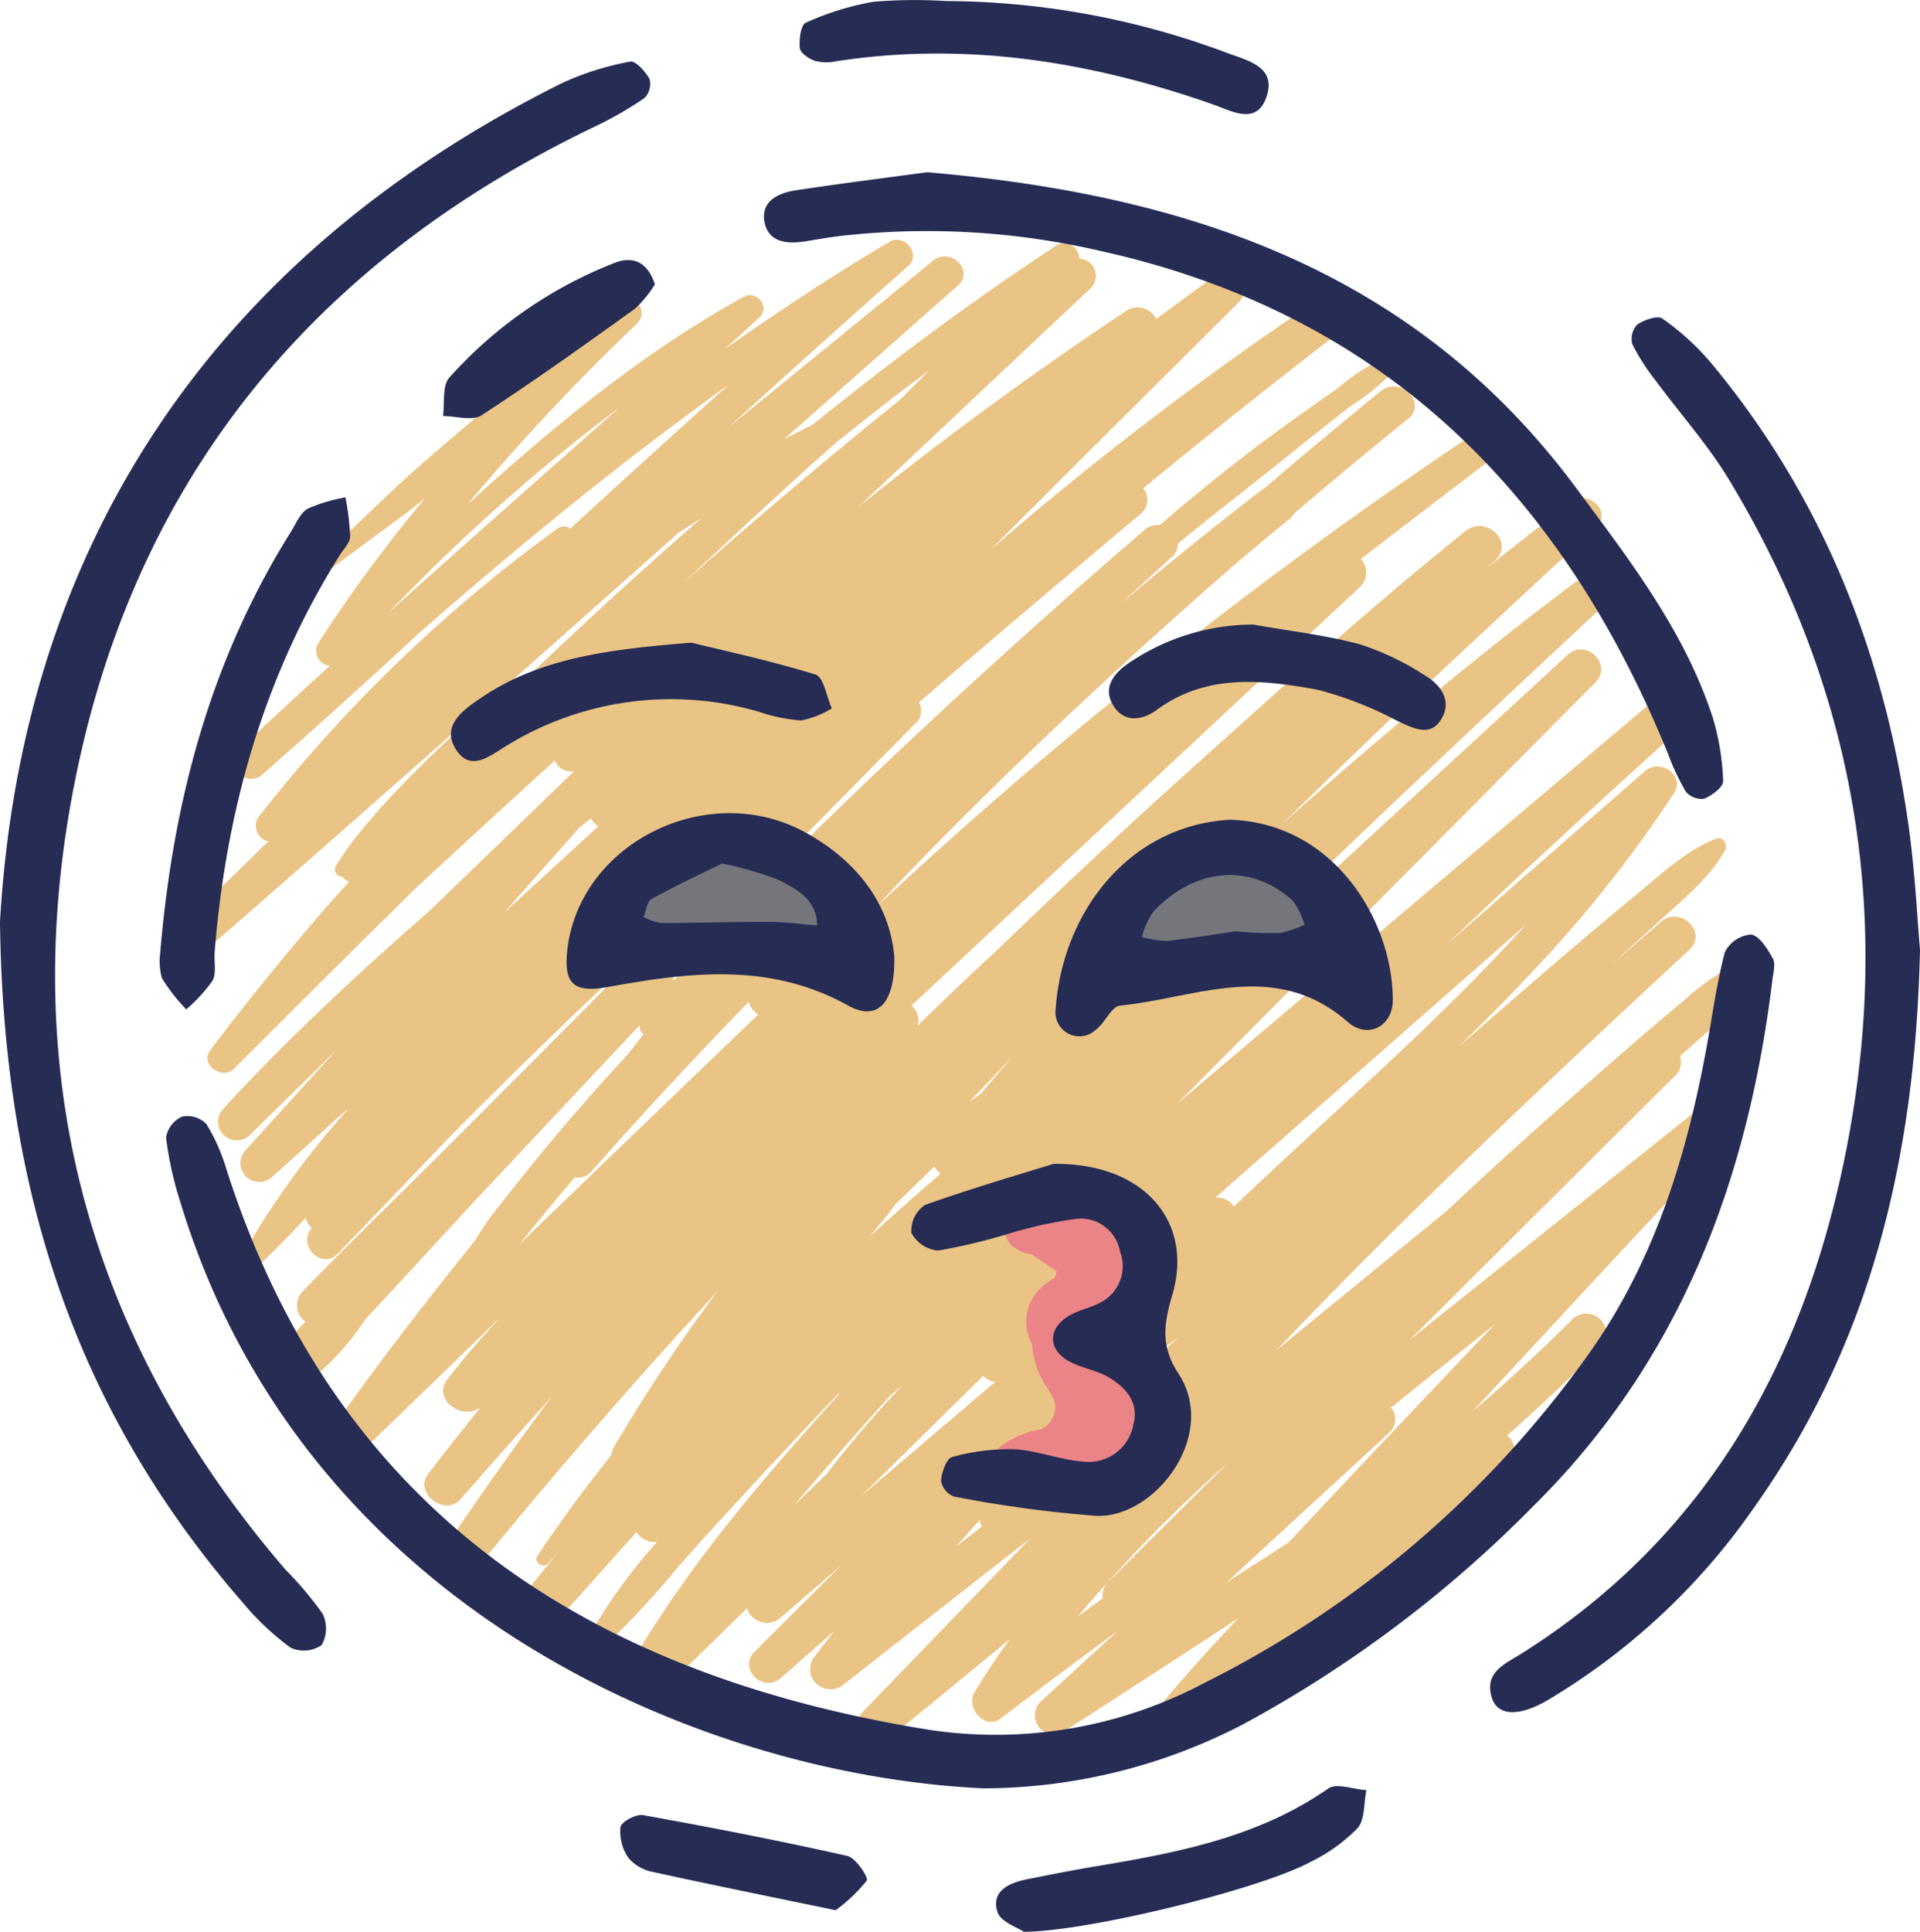 <svg id="_03" data-name="03" xmlns="http://www.w3.org/2000/svg" width="142.571" height="143.413" viewBox="0 0 142.571 143.413">
  <g id="Group_17202" data-name="Group 17202" transform="translate(13.169 17.797)">
    <g id="Group_17201" data-name="Group 17201">
      <path id="Path_18020" data-name="Path 18020" d="M50.339,127.754a1.368,1.368,0,0,0,.458.755c-1.129,1.284.726,3.156,1.936,1.9q4.26-4.439,8.513-8.884c4.434-4.476,8.968-8.858,13.55-13.166-1.594-.894-2.443-2.991-.655-4.447a11.482,11.482,0,0,1,10.968-2.223c.274-.278.549-.558.826-.836q4.874-4.932,9.745-9.865a1.235,1.235,0,0,0,.194-1.5c.936-.8,1.865-1.613,2.8-2.414q6.835-5.837,13.714-11.62a1.336,1.336,0,0,0,.142-1.849c.326-.268.649-.542.975-.81q7.038-5.755,14.25-11.3c1.4-1.071.142-3.459-1.426-2.443a247.964,247.964,0,0,0-25.144,19.113q4.414-4.41,8.832-8.816,4.826-4.8,9.648-9.6c1.029-1.026-.361-2.991-1.6-2.078l-4.582,3.362a1.516,1.516,0,0,0-2.162-.645q-10.271,6.83-19.936,14.586L108.629,58.74a1.276,1.276,0,0,0-.849-2.191,1.123,1.123,0,0,0-1.7-.978C99.8,59.7,93.8,64.168,87.993,68.87c-.71.355-1.42.713-2.123,1.081.187-.165.371-.329.555-.494l12.34-10.91c1.275-1.126-.565-2.891-1.846-1.846q-7.595,6.2-15.2,12.385Q88.36,63.045,95.08,57.091c.984-.868-.281-2.446-1.384-1.794-4.2,2.478-8.267,5.166-12.243,7.98q1.292-1.191,2.588-2.378c.829-.758-.229-2.043-1.175-1.523-7.609,4.2-14.182,9.671-20.533,15.441A161.415,161.415,0,0,1,74.9,61.412c1.165-1.1-.542-2.733-1.733-1.733-3.753,3.159-7.474,6.357-11.21,9.535-1.843,1.568-3.679,3.12-5.424,4.782q-2.7,2.57-5.4,5.14c-.4.384.142,1.133.607.787q2.982-2.207,5.96-4.411c.5-.374.991-.768,1.484-1.155a109.75,109.75,0,0,0-7.925,10.752,1.117,1.117,0,0,0,.874,1.662q-3.408,3.1-6.773,6.254c-1.194,1.123.6,2.9,1.794,1.794q5.867-5.16,11.6-10.468c7.4-6.486,15.024-12.727,23-18.448q-5.91,5.31-11.765,10.684a.806.806,0,0,0-1,.032A110.273,110.273,0,0,0,46.934,97.876a1.173,1.173,0,0,0,.629,1.93q-3.146,3.1-6.347,6.138c-1.223,1.158.584,2.917,1.833,1.833,11.73-10.2,23.334-20.542,34.96-30.862.568-.371,1.139-.742,1.713-1.107-4.989,4.347-9.849,8.848-14.634,13.44a.734.734,0,0,0-.871.065c-2.185,1.826-4.243,3.788-6.241,5.815-.987,1-1.949,2.02-2.849,3.1a24.494,24.494,0,0,0-2.549,3.417.523.523,0,0,0,.484.784,1.147,1.147,0,0,0,.5.381c-.384.429-.781.845-1.162,1.281q-4.782,5.45-9.155,11.233c-.784,1.036.887,2.243,1.768,1.365q6.7-6.7,13.453-13.363,5.16-4.777,10.362-9.51a1.341,1.341,0,0,0,1.43.791Q64.882,99.811,59.5,105q-2.319,2.023-4.6,4.1c-3.695,3.388-7.306,6.877-10.694,10.575a1.387,1.387,0,0,0,1.962,1.959q3.209-3.151,6.418-6.309-3.374,3.742-6.767,7.47a1.4,1.4,0,0,0,1.972,1.972c1.936-1.723,3.85-3.466,5.776-5.2-.2.239-.41.474-.61.716a62.946,62.946,0,0,0-7.551,10.655.637.637,0,0,0,1,.768c1.378-1.262,2.675-2.6,3.943-3.963Zm6.141-44.915A140.91,140.91,0,0,1,73.65,67.582c-5.728,5.079-11.478,10.139-17.17,15.257Zm23.266-3.5c3.295-3.075,6.6-6.141,9.971-9.126q2.44-1.965,4.927-3.872c.665-.507,1.336-1,2.007-1.5q-1.094,1.089-2.185,2.185-8.195,6.6-16.073,13.588c.452-.423.9-.852,1.352-1.271Zm-5.566,23.6a1.6,1.6,0,0,0,.177.184q-1.6,1.35-3.185,2.717c.687-.658,1.371-1.32,2.062-1.975C73.553,103.562,73.863,103.249,74.179,102.939Zm-3.521-4.147c.284-.232.571-.461.855-.691a1.786,1.786,0,0,0,.555.587q-3.529,3.238-7.06,6.476,2.822-3.185,5.647-6.373Z" transform="translate(-40.809 -55.144)" fill="#eac485"/>
      <path id="Path_18021" data-name="Path 18021" d="M171.129,128.348c.407-.7-.29-1.865-1.158-1.507a16.264,16.264,0,0,0-3.93,2.74c-1.326,1.094-2.636,2.214-3.934,3.34q-3.8,3.3-7.557,6.657-3.049,2.74-6.041,5.55-6.336,5.179-12.666,10.365c6.622-6.964,13.527-13.666,20.52-20.258q5.053-4.758,10.145-9.474c1.4-1.3-.662-3.314-2.088-2.088q-1.825,1.573-3.65,3.143c1.175-1.065,2.349-2.123,3.517-3.195,1.723-1.581,3.743-3.188,4.879-5.266.223-.407-.155-1.049-.658-.855-2.146.829-3.953,2.517-5.708,3.972-1.81,1.5-3.614,3-5.4,4.534-2.685,2.3-5.347,4.618-8.012,6.935,2.056-2.007,4.082-4.043,6.018-6.147a94.587,94.587,0,0,0,9.958-12.646c.881-1.365-1.029-2.636-2.146-1.655q-7.352,6.423-14.708,12.85c2.256-2.136,4.5-4.276,6.783-6.386q5.658-5.242,11.4-10.391c1.375-1.233-.629-3.179-2.01-2.01q-18.093,15.3-36.174,30.6l19.094-19.229q5.963-6.007,11.93-12.014c1.323-1.333-.681-3.32-2.056-2.056q-9.618,8.858-19.236,17.719a3.018,3.018,0,0,1,1.058,4.037c-.755,1.262-2.749,2.017-4.037,1.058a6.83,6.83,0,0,0-1.575-.9q-1.733,1.6-3.469,3.2a.833.833,0,0,0-.139-.161c1.075-1.055,2.156-2.1,3.233-3.146a4.308,4.308,0,0,0-4.247,1.217c-2.853,2.491-7.038-1.672-4.172-4.172,3.792-3.311,8.642-4.3,12.917-1.42q4.061-3.921,8.164-7.793,6.81-6.433,13.672-12.814c1.117-1.042-.4-3.12-1.672-2.165-7.483,5.628-14.653,11.639-21.646,17.854q6.07-5.973,12.291-11.785,5.45-5.107,10.942-10.168c1.291-1.194-.571-2.914-1.885-1.885l-6.16,4.834.565-.507c1.507-1.355-.671-3.414-2.191-2.191-6.925,5.576-13.55,11.53-20.162,17.474q-7.449,6.7-14.647,13.666-2.977,2.74-5.87,5.573a1.43,1.43,0,0,0-.455-1.488q9.41-8.785,18.829-17.564,7.241-6.762,14.486-13.521a1.487,1.487,0,0,0,.052-2.065q5.5-4.235,11.036-8.435c1.087-.826.1-2.675-1.1-1.885a350.513,350.513,0,0,0-45.819,36.051c.565-.607,1.123-1.217,1.688-1.82,7.925-8.245,16.322-16.076,24.918-23.576,1.336-1.126,2.675-2.249,4.024-3.356a1.539,1.539,0,0,0,.342-.4c2.782-2.365,5.586-4.7,8.429-6.993,1.449-1.165-.61-3.211-2.046-2.046q-4.347,3.533-8.6,7.18a1.514,1.514,0,0,0-.236.148q-5.3,4.095-10.423,8.409,1.873-1.709,3.743-3.421a1.265,1.265,0,0,0,.455-.994c.487-.394.968-.8,1.459-1.191,2.523-2.007,5.063-4,7.574-6.021q1.878-1.51,3.782-2.995a17.219,17.219,0,0,0,3.614-3.027c.278-.381-.181-.907-.6-.781a15.919,15.919,0,0,0-4.014,2.511q-1.98,1.38-3.937,2.794c-2.62,1.891-5.163,3.908-7.645,5.983-.532.445-1.052.9-1.578,1.349a1.4,1.4,0,0,0-1.126.355q-9.889,8.5-19.361,17.47c-2.63,2.5-5.266,5.037-7.838,7.632a26.927,26.927,0,0,1,3.385,1.226c3.479,1.51.471,6.593-2.978,5.1a9.207,9.207,0,0,0-5.431-1.036c-.926,1.023-1.846,2.052-2.736,3.1a1.219,1.219,0,0,0-.281-.658q1.065-1.084,2.136-2.165a5.071,5.071,0,0,0-1.22.739,3.039,3.039,0,0,1-3.437.323q-7.44,7.512-14.924,14.983c-3.272,3.262-6.6,6.473-9.813,9.8a1.471,1.471,0,0,0,.181,2.259c-.923.981-1.843,1.965-2.74,2.969-1.068,1.2.332,3.353,1.81,2.346a19.7,19.7,0,0,0,5.408-5.512c2.927-3.124,5.8-6.305,8.716-9.416q5.813-6.2,11.63-12.391a.7.7,0,0,0,.284.665c-.378.474-.739.962-1.11,1.439-.077.084-.155.165-.232.248-2.343,2.552-4.627,5.15-6.809,7.841-1.078,1.329-2.146,2.669-3.188,4.024a18.214,18.214,0,0,0-1.139,1.733q-1.51,1.873-3,3.766c-2.514,3.2-4.973,6.454-7.332,9.771-.984,1.384,1.133,2.878,2.288,1.765q4.9-4.715,9.778-9.458c-.055.058-.1.126-.155.184-1.175,1.278-2.3,2.569-3.362,3.934l-.055.048a.047.047,0,0,1,.01.006c-.087.11-.181.213-.265.326-1.139,1.5,1.142,3.114,2.472,2.078q-1.849,2.28-3.634,4.611c-.013.013-.023.026-.035.039h0c-.081.107-.165.207-.242.313-1.055,1.388,1.275,3.182,2.42,1.868q3.34-3.824,6.741-7.586-3.892,5.242-7.551,10.658c-.907,1.342,1.226,3.03,2.272,1.752q8.519-10.426,17.667-20.32c-.171.232-.352.455-.523.687a128.222,128.222,0,0,0-7.209,10.91,1.333,1.333,0,0,0-.181.591c-1.933,2.42-3.779,4.911-5.5,7.493-.307.461.387.991.765.591.223-.236.439-.474.658-.71-.594.742-1.2,1.478-1.8,2.223-1.249,1.568.862,3.814,2.256,2.256q2.73-3.054,5.466-6.1a1.619,1.619,0,0,0,1.53.713c-.084.1-.171.2-.252.3a39.2,39.2,0,0,0-5.089,7.228.593.593,0,0,0,.926.716,67.089,67.089,0,0,0,6-6.409c1.949-2.2,3.934-4.366,5.938-6.522,1.988-2.139,3.985-4.276,6.015-6.383-.01.048-.035.094-.042.142-2.665,2.943-5.3,5.918-7.78,9.019a93.166,93.166,0,0,0-7.9,11.333,1.521,1.521,0,0,0,2.378,1.836c2.172-2.1,4.327-4.221,6.489-6.334a1.543,1.543,0,0,0,2.511.691l4.518-3.908-6.457,6.438c-1.271,1.265.629,3.117,1.952,1.952s2.646-2.33,3.966-3.495c-.536.694-1.078,1.384-1.6,2.085a1.5,1.5,0,0,0,.39,1.949,1.542,1.542,0,0,0,1.985-.119q6.888-5.4,13.779-10.781-6.21,6.428-12.424,12.856c-1.268,1.307.6,3.066,1.959,1.959q4.482-3.654,8.939-7.338c-.926,1.278-1.807,2.594-2.62,3.959-.678,1.136.765,2.833,1.939,1.939q4.318-3.287,8.69-6.5l-5.779,5.3A1.421,1.421,0,0,0,120,183.838q6.53-4.206,13.03-8.464c-1.985,2.088-3.924,4.218-5.763,6.438-.9,1.091.31,3.137,1.652,2.143q7.227-5.349,14.063-11.188a1.223,1.223,0,0,0,.561-.3c1.2-1.11,2.414-2.207,3.627-3.3q3.011-2.667,5.941-5.421a1.223,1.223,0,0,0-.136-1.926q3.558-3.156,6.935-6.522a1.484,1.484,0,0,0-2.1-2.1q-3.567,3.567-7.412,6.844c6.354-6.838,12.682-13.695,19.081-20.488,1.355-1.436-.642-3.3-2.12-2.12q-10.8,8.645-21.611,17.283,9.84-9.8,19.684-19.591a1.347,1.347,0,0,0,.381-1.462c.639-.574,1.281-1.139,1.917-1.717a16.626,16.626,0,0,0,3.385-3.595ZM79.624,147.635q2.033-2.522,4.127-4.989a1.284,1.284,0,0,0,1.233-.429q5.687-6.447,11.681-12.588a1.662,1.662,0,0,0,.7.936q-8.882,8.524-17.745,17.07Zm27.935-2.962a.523.523,0,0,0,.032-.058c.958-.913,1.9-1.836,2.853-2.762a1.387,1.387,0,0,0,.474.52q-2.653,2.29-5.247,4.644c.636-.778,1.281-1.546,1.891-2.339Zm-5.089,19.978q-1.21,1.171-2.423,2.343c2.314-2.769,4.718-5.466,7.138-8.154l.858-.726C106.082,160.2,104.216,162.379,102.471,164.651Zm9.619,5.382q.862-.978,1.736-1.939a1.312,1.312,0,0,0,.142.487q-.939.726-1.878,1.455Zm-7.025-3.766q4.506-4.443,9.016-8.884a1.565,1.565,0,0,0,.875.461Q110.014,162.056,105.065,166.267Zm8.855-29.852-.9.658c1.062-1.11,2.12-2.22,3.191-3.317q-1.152,1.321-2.291,2.659Zm40.307-12.388c.052-.045.1-.09.152-.132-6.712,7.425-14.408,13.982-21.682,20.92a1.473,1.473,0,0,0-1.384-.655l22.911-20.133Zm-29.042,32.8a1.115,1.115,0,0,0,.09-.084.566.566,0,0,0,.252-.107c1.013-.707,2.033-1.388,3.046-2.085q-1.641,1.413-3.275,2.824-1,.862-2,1.73Q124.218,157.95,125.185,156.829Zm-1.772,15.8a1.4,1.4,0,0,0-.455,1.265c-.616.452-1.229.9-1.849,1.352a110.5,110.5,0,0,1,11.142-11.391q-4.419,4.385-8.839,8.774Zm28.661-19.074q-7.7,8.069-15.325,16.209c-1.523.975-3.043,1.956-4.566,2.927q6.05-5.566,12.1-11.133a1.336,1.336,0,0,0,.077-1.814q3.858-3.1,7.716-6.189Z" transform="translate(-54.238 -73.043)" fill="#eac485"/>
    </g>
    <path id="Path_18022" data-name="Path 18022" d="M238.321,286.782a5.685,5.685,0,0,0-1.9-1.826c-.552-.342-1.187-.568-1.723-.933a3.671,3.671,0,0,1,.265-.9c.229-.139.465-.271.684-.413a5.155,5.155,0,0,0,2.723-4.056,3.574,3.574,0,0,0-3.017-3.663,6.348,6.348,0,0,0-2.44.139c-.639-.442-1.284-.874-1.952-1.252a1.876,1.876,0,0,0-1.894,0A1.719,1.719,0,0,0,228.2,275a1.882,1.882,0,0,0,.484,1.826c.126.1.261.187.39.287a1.443,1.443,0,0,0,.558.787,3.118,3.118,0,0,0,1.359.555c.155.1.31.207.465.313.371.248.736.526,1.12.755.171.1.226.165.242.168a1.427,1.427,0,0,1-.148.52,4.48,4.48,0,0,0-1.271,1.007,3.447,3.447,0,0,0-.4,3.9,6.646,6.646,0,0,0,.723,2.562c.336.662,1,1.368,1.016,2.143a1.893,1.893,0,0,1-1.081,1.62,6.533,6.533,0,0,0-3.185,1.423,1.917,1.917,0,0,0-.152,2.533,1.972,1.972,0,0,0,2.488.5c.326-.142.649-.294.968-.449.981-.278,2.11-.2,3.078-.449a5.691,5.691,0,0,0,3.824-3.056,5.508,5.508,0,0,0-.355-5.16Z" transform="translate(-167.539 -203.122)" fill="#eb8486"/>
    <path id="Path_18023" data-name="Path 18023" d="M273.638,202.571c-.549-1.833-2.3-2.62-4.069-2.869a10.26,10.26,0,0,0-4.8.413,8.884,8.884,0,0,0-4.582,3.2,1.569,1.569,0,0,0,.407,2.033,1.61,1.61,0,0,0,2.072-.123c.094-.074.177-.158.265-.239a1.721,1.721,0,0,0,.4.29,10.129,10.129,0,0,0,3.433.681c.958.116,1.917.21,2.878.3a4.042,4.042,0,0,0,3.256-.7,2.846,2.846,0,0,0,.739-2.988Z" transform="translate(-189.251 -152.978)" fill="#75757c"/>
    <path id="Path_18024" data-name="Path 18024" d="M160.484,200.954a2.008,2.008,0,0,0-1.41-1.849,1.373,1.373,0,0,0-.394-.11c-.513-.136-.652-.142-.419-.016-.045-.006-.094-.023-.139-.032a12.488,12.488,0,0,0-3.33-1.381,14.1,14.1,0,0,0-5.815-.361,4.649,4.649,0,0,0-2.746,1.1,2.673,2.673,0,0,0-.187,3.462A3.234,3.234,0,0,0,149.451,203c.936-.184,1.8-.642,2.736-.855.187-.042.336-.074.474-.1a8.74,8.74,0,0,0,1.817.794,7.7,7.7,0,0,0,3.785.161,1.617,1.617,0,0,0,1.72-.752c.01-.019.013-.039.023-.058a1.733,1.733,0,0,0,.474-1.233Z" transform="translate(-111.716 -151.261)" fill="#75757c"/>
  </g>
  <g id="Group_17203" data-name="Group 17203">
    <path id="Path_18025" data-name="Path 18025" d="M99.018,278.361c-20.994-.936-50.614-13.324-59.778-43.605a26.094,26.094,0,0,1-1.036-4.711,2.059,2.059,0,0,1,1.181-1.552,1.973,1.973,0,0,1,1.81.539,14.215,14.215,0,0,1,1.507,3.408c8.164,25.454,27.051,37.532,52.2,41.575a33.13,33.13,0,0,0,20.455-3.511A77.449,77.449,0,0,0,143.8,246.166c4.811-6.725,7.225-14.434,8.732-22.469.465-2.475.784-4.986,1.42-7.412a2.4,2.4,0,0,1,1.943-1.317c.623.084,1.229,1.068,1.62,1.778.223.4.035,1.055-.029,1.591-1.817,14.87-6.828,28.252-17.732,39.042a90.776,90.776,0,0,1-21.488,16.176,41.965,41.965,0,0,1-19.255,4.8Z" transform="translate(-25.874 -145.593)" fill="#262c54"/>
    <path id="Path_18026" data-name="Path 18026" d="M0,78.018c1.539-26.932,14.921-48.91,41.724-62.263a21.312,21.312,0,0,1,5.069-1.6c.394-.084,1.146.745,1.446,1.307a1.492,1.492,0,0,1-.394,1.407,27.5,27.5,0,0,1-3.7,2.123C22.7,29.272,9.332,45.994,5.218,69.415c-3.734,21.256,1.868,40.252,15.963,56.674a26.009,26.009,0,0,1,2.769,3.285,2.485,2.485,0,0,1-.065,2.333,2.347,2.347,0,0,1-2.3.2,19.889,19.889,0,0,1-3.514-3.3C6.121,114.876.252,98.861,0,78.018Z" transform="translate(0 -9.582)" fill="#262c54"/>
    <path id="Path_18027" data-name="Path 18027" d="M374.819,119.953c-.358,15.88-3.814,29.452-12.353,41.453A49.29,49.29,0,0,1,347.19,175.65c-2.2,1.288-3.753,1.165-4.166-.171-.584-1.888.974-2.5,2.146-3.24,13.324-8.364,20.575-20.846,23.837-35.809,3.959-18.164,1.291-35.4-8.377-51.385-1.572-2.6-3.64-4.9-5.45-7.357A16.012,16.012,0,0,1,353.46,75a1.543,1.543,0,0,1,.355-1.449c.516-.355,1.52-.713,1.875-.455a19.265,19.265,0,0,1,3.553,3.22c8.3,9.945,12.882,21.517,14.7,34.234.51,3.553.674,7.154.878,9.4Z" transform="translate(-232.248 -49.446)" fill="#262c54"/>
    <path id="Path_18028" data-name="Path 18028" d="M187.9,39.61c19.452,1.655,36.316,7.383,48.213,23.443,3.966,5.353,8.051,10.613,10.142,17.048a18.389,18.389,0,0,1,.771,4.708c.023.432-.823,1.071-1.4,1.307a1.529,1.529,0,0,1-1.375-.523A18.35,18.35,0,0,1,242.9,82.7c-7.909-19.342-21.156-32.611-42.111-37.245a57.026,57.026,0,0,0-19.268-1.117c-.891.106-1.778.261-2.665.407-1.355.219-2.743.065-3.017-1.452-.281-1.559,1.055-2.149,2.362-2.346,3.366-.507,6.741-.933,9.694-1.333Z" transform="translate(-119.073 -26.825)" fill="#262c54"/>
    <path id="Path_18029" data-name="Path 18029" d="M220.212,267.748c6.773-.077,10.381,4.321,8.842,9.645-.629,2.181-.939,3.83.432,5.918,3,4.569-1.736,10.749-6.089,10.568A90.978,90.978,0,0,1,212.8,292.44a1.535,1.535,0,0,1-.939-1.175c.045-.626.41-1.649.826-1.755a15.571,15.571,0,0,1,4.631-.574c1.768.1,3.5.829,5.27.929a3.367,3.367,0,0,0,3.546-2.72c.458-1.668-.526-2.775-1.807-3.54-.907-.542-2.039-.694-2.969-1.207-1.565-.862-1.575-2.417-.032-3.35.755-.458,1.684-.616,2.456-1.052a3.036,3.036,0,0,0,1.378-3.724,2.983,2.983,0,0,0-3.127-2.459,31.986,31.986,0,0,0-5.2,1.133,42.093,42.093,0,0,1-5.182,1.236,2.483,2.483,0,0,1-1.994-1.32,2.318,2.318,0,0,1,1.01-2.062c3.524-1.259,7.122-2.3,9.542-3.053Z" transform="translate(-141.983 -181.345)" fill="#262c54"/>
    <path id="Path_18030" data-name="Path 18030" d="M255.881,188.583c7.593.226,12.056,7.357,12.065,13.395,0,1.923-1.849,2.924-3.34,1.617-5.389-4.708-11.23-1.784-16.912-1.217-.655.065-1.126,1.31-1.823,1.81a1.775,1.775,0,0,1-2.962-1.53c.487-7.215,5.46-13.676,12.972-14.079Zm.361,8.274a26.691,26.691,0,0,0,3.35.129,8.95,8.95,0,0,0,1.8-.61,5.525,5.525,0,0,0-.878-1.791c-3.114-2.811-7.277-2.472-10.371.839a6.384,6.384,0,0,0-.833,1.852,6.992,6.992,0,0,0,1.855.3c2.1-.236,4.182-.584,5.079-.713Z" transform="translate(-164.521 -127.724)" fill="#262c54"/>
    <path id="Path_18031" data-name="Path 18031" d="M154.712,197.743c.071,3.456-1.275,4.808-3.417,3.614-5.789-3.23-11.759-2.491-17.813-1.391-2.546.465-3.314-.194-3.059-2.653.826-7.99,10.429-12.824,17.712-8.8,3.821,2.11,6.257,5.321,6.576,9.229Zm-12.8-6.938c-1.53.755-3.414,1.633-5.228,2.636-.342.19-.41.884-.6,1.346a4.649,4.649,0,0,0,1.329.436c2.652,0,5.305-.09,7.958-.084,1.2,0,2.407.168,3.611.258-.019-1.949-1.546-2.707-2.927-3.4A24.691,24.691,0,0,0,141.914,190.805Z" transform="translate(-88.305 -126.7)" fill="#262c54"/>
    <path id="Path_18032" data-name="Path 18032" d="M36.783,148.254c.949-11.314,3.759-21.788,9.71-31.285.381-.607.691-1.4,1.255-1.717a12.327,12.327,0,0,1,2.791-.833,19.023,19.023,0,0,1,.352,2.9c-.01.468-.487.936-.774,1.391-5.666,9.019-8.442,18.948-9.29,29.481-.058.716.152,1.559-.165,2.12a11.737,11.737,0,0,1-1.943,2.117,13.354,13.354,0,0,1-1.8-2.307,4.591,4.591,0,0,1-.136-1.875Z" transform="translate(-24.889 -77.495)" fill="#262c54"/>
    <path id="Path_18033" data-name="Path 18033" d="M194.822.068A60.038,60.038,0,0,1,215.8,3.944c1.42.532,3.556.984,2.9,3.12-.71,2.307-2.594,1.178-4.043.668C205.571,4.55,196.309,3.059,186.7,4.541a3.432,3.432,0,0,1-1.581-.035c-.445-.152-1.068-.578-1.11-.939-.068-.632.071-1.73.439-1.888A20.924,20.924,0,0,1,189.468.123a37.044,37.044,0,0,1,5.357-.058Z" transform="translate(-124.617 0.009)" fill="#262c54"/>
    <path id="Path_18034" data-name="Path 18034" d="M121.63,147.843c2.294.565,5.8,1.313,9.206,2.365.607.187.816,1.642,1.213,2.514a6.914,6.914,0,0,1-2.281.894,12.463,12.463,0,0,1-3.159-.652,23.289,23.289,0,0,0-18.69,2.514c-1.233.745-2.656,1.978-3.74.352-1.2-1.8.461-2.969,1.791-3.872,4.331-2.946,9.316-3.611,15.66-4.118Z" transform="translate(-70.28 -100.131)" fill="#262c54"/>
    <path id="Path_18035" data-name="Path 18035" d="M231.28,421.725c-.436-.3-1.726-.72-1.965-1.468-.481-1.523.813-2.146,2.136-2.414,1.752-.355,3.511-.7,5.276-.994,6.021-1.007,11.972-2.156,17.151-5.757.616-.429,1.872.058,2.833.123-.2.962-.1,2.191-.662,2.827a12.624,12.624,0,0,1-3.462,2.485c-3.7,2.023-16.535,5.182-21.307,5.2Z" transform="translate(-155.248 -278.316)" fill="#262c54"/>
    <path id="Path_18036" data-name="Path 18036" d="M265.946,143.7c2.643.471,5.334.771,7.916,1.471a20.281,20.281,0,0,1,4.815,2.317c1.139.674,1.981,1.852,1.223,3.166-.836,1.452-2.091.736-3.282.2a27.068,27.068,0,0,0-5.967-2.33c-4.066-.736-8.219-1.213-11.923,1.507-1.139.836-2.5.939-3.262-.4s.161-2.4,1.278-3.137a16.451,16.451,0,0,1,9.2-2.8Z" transform="translate(-172.84 -97.326)" fill="#262c54"/>
    <path id="Path_18037" data-name="Path 18037" d="M158.688,424.61c-4.853-1.007-9.216-1.884-13.559-2.84a3.155,3.155,0,0,1-1.82-1.036,3.433,3.433,0,0,1-.6-2.291c.065-.4,1.155-.987,1.678-.894,5.076.913,10.142,1.9,15.176,3.03.623.139,1.584,1.607,1.436,1.833a12.381,12.381,0,0,1-2.307,2.2Z" transform="translate(-96.637 -282.8)" fill="#262c54"/>
    <path id="Path_18038" data-name="Path 18038" d="M117.681,61.622a8.432,8.432,0,0,1-1.481,1.81c-3.753,2.7-7.519,5.392-11.394,7.912-.678.439-1.891.055-2.856.052.132-.962-.074-2.22.458-2.84a32.091,32.091,0,0,1,12.185-8.49c1.226-.516,2.472-.336,3.088,1.555Z" transform="translate(-69.052 -40.512)" fill="#262c54"/>
  </g>
</svg>
